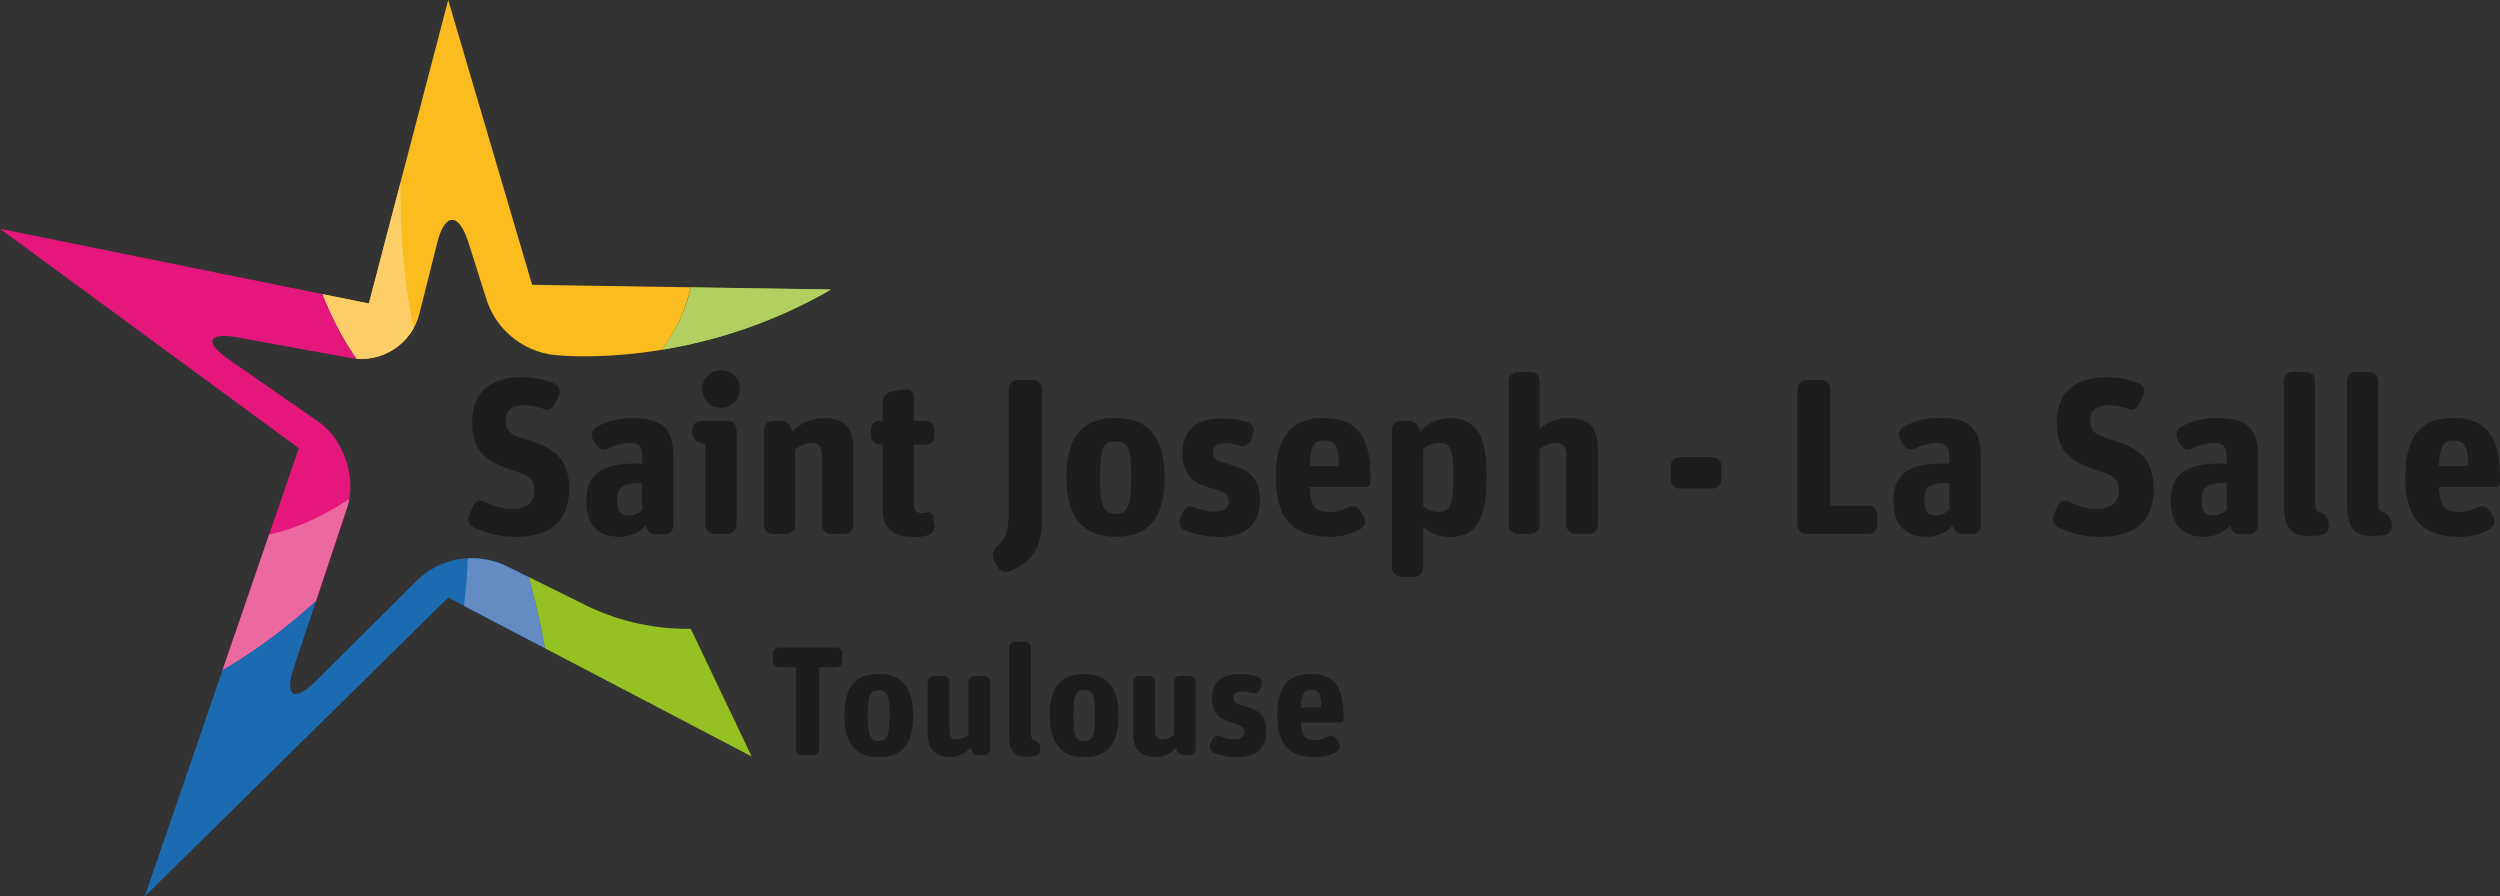 <svg xmlns="http://www.w3.org/2000/svg" xmlns:xlink="http://www.w3.org/1999/xlink" viewBox="0 0 565.09 202.62"><rect x="0" y="0" width="565.09" height="202.62" fill="#333333" stroke="none"/><defs><style>.cls-1{fill:none;}.cls-2{fill:#1d1d1b;}.cls-3{clip-path:url(#clip-path);}.cls-4{clip-path:url(#clip-path-2);}.cls-5{fill:#fbbc1f;}.cls-6{clip-path:url(#clip-path-3);}.cls-7{fill:#fff;}.cls-8{fill:#fdcd67;}.cls-9{fill:#e5177d;}.cls-10{clip-path:url(#clip-path-8);}.cls-11{fill:#eb699f;}.cls-12{fill:#1c6aaf;}.cls-13{clip-path:url(#clip-path-13);}.cls-14{fill:#658bc4;}.cls-15{fill:#95c122;}.cls-16{clip-path:url(#clip-path-18);}.cls-17{fill:#b3cf61;}</style><clipPath id="clip-path" transform="translate(0)"><path class="cls-1" d="M83.38,68.59,0,51.71l67.54,49.6L32.72,202.62l68.59-67.54L169.91,171l-13.77-28.87a52.28,52.28,0,0,1-22.75-4.84L114.61,128a17.81,17.81,0,0,0-20.52,3.36L71.45,153.88c-5,5-7.24,3.56-5-3.11l12-36c2.22-6.66-.68-15.4-6.44-19.42L51.77,81.29c-5.76-4-4.83-6.27,2.09-5l25.3,4.62A13.58,13.58,0,0,0,94.83,70.8l4-15.93c1.71-6.82,4.85-6.91,7-.22l4.29,13.53a18.29,18.29,0,0,0,16.65,12.17s30.05,3.09,61.11-14.92l-67.54-1.05L101.31,0,83.38,68.59"/></clipPath><clipPath id="clip-path-2" transform="translate(0)"><rect class="cls-1" x="0.06" width="565.03" height="202.55"/></clipPath><clipPath id="clip-path-3" transform="translate(0)"><rect class="cls-1" x="72.87" y="41.05" width="27.68" height="52.85"/></clipPath><clipPath id="clip-path-8" transform="translate(0)"><rect class="cls-1" x="50.28" y="94.43" width="52.06" height="57.1"/></clipPath><clipPath id="clip-path-13" transform="translate(0)"><rect class="cls-1" x="102.34" y="96.75" width="20.88" height="49.79"/></clipPath><clipPath id="clip-path-18" transform="translate(0)"><rect class="cls-1" x="100.55" y="64.94" width="87.3" height="30.4"/></clipPath></defs><title>Fichier 1</title><g id="Calque_2" data-name="Calque 2"><g id="Calque_1-2" data-name="Calque 1"><path class="cls-2" d="M116.5,121.33a21.14,21.14,0,0,1-9.46-2.15,2.18,2.18,0,0,1-1-2.75l.95-2.15a1.84,1.84,0,0,1,2.55-.9,13.12,13.12,0,0,0,6.25,1.6c3.5,0,5-1.55,5-4.1,0-2.75-1.44-3.5-4.64-4.5-5.76-1.8-9.41-4-9.41-10.9,0-7,4.51-10.2,11-10.2a17.68,17.68,0,0,1,7.65,1.45,2,2,0,0,1,.95,2.65l-.95,2a2,2,0,0,1-2.65,1,11,11,0,0,0-4.4-.75c-2.6,0-4,1.15-4,3.3,0,2.35.8,3.2,3.94,4.2,5.61,1.7,10.36,3.55,10.36,11.2,0,6.6-3.1,11-12.15,11" transform="translate(0)"/><path class="cls-2" d="M147.94,120.68c-1.09,0-1.7-.7-1.95-2a7.57,7.57,0,0,1-5.9,2.65c-5.35,0-7.55-3.15-7.55-8.2,0-5.95,3.5-8.35,11.11-8.35h1.54v-1c0-2.55-.45-3.65-2.84-3.65a11.66,11.66,0,0,0-4.91,1.25,2.08,2.08,0,0,1-2.75-.9L134,99.28a2.09,2.09,0,0,1,.8-2.75,16.34,16.34,0,0,1,8.2-2c6.4,0,9.2,2.25,9.2,8.25v16a2,2,0,0,1-2,2h-2.3m-5.9-4.2a4.58,4.58,0,0,0,3.15-1.35v-6h-.34c-4.56,0-5.31,1.15-5.31,3.9C139.54,115.58,140.19,116.48,142,116.48Z" transform="translate(0)"/><path class="cls-2" d="M161.44,120.68a2,2,0,0,1-2-2V100.43l-.95-.25a2.51,2.51,0,0,1-2-2.45v-.6a2,2,0,0,1,2-2h6a2,2,0,0,1,2,2v21.55a2,2,0,0,1-2,2h-3.1M163,92.18a4.2,4.2,0,0,1-4.25-4.2,4.25,4.25,0,1,1,4.25,4.2Z" transform="translate(0)"/><path class="cls-2" d="M174.69,120.68a2,2,0,0,1-2-2V97.13a2,2,0,0,1,2-2h1.75a2.61,2.61,0,0,1,2.5,2l.1.5a9.84,9.84,0,0,1,7.2-3.1c4.35,0,6.65,1.85,6.65,7v17.15a2,2,0,0,1-2,2h-3.1a2,2,0,0,1-2-2V103.13c0-2.45-.9-3-2.35-3a5.44,5.44,0,0,0-3.7,1.5v17.05a2,2,0,0,1-2,2h-3.05" transform="translate(0)"/><path class="cls-2" d="M198.89,100.48a2,2,0,0,1-2-2V97.13a2,2,0,0,1,2-2h.6V90.88a2.37,2.37,0,0,1,1.95-2.35l3.2-.5a1.65,1.65,0,0,1,1.9,1.65v5.45h2.7a2,2,0,0,1,2,2v1.35a2,2,0,0,1-2,2h-2.7v12.8c0,2.2.65,2.7,1.9,2.7a4.3,4.3,0,0,0,1.2-.2,1,1,0,0,1,1.2.75l.4,2a2.16,2.16,0,0,1-1.5,2.45,10.49,10.49,0,0,1-3.05.4c-4.35,0-7.2-1.5-7.2-6.4V100.48h-.6" transform="translate(0)"/><path class="cls-2" d="M228.19,129.13a2.2,2.2,0,0,1-2.75-1l-.8-1.6a2.48,2.48,0,0,1,.65-3c2.1-1.7,2.7-3.2,2.7-8.2V87.93a2,2,0,0,1,2-2h3.5a2,2,0,0,1,2,2v29.85c0,5.8-2.2,9.3-7.3,11.35" transform="translate(0)"/><path class="cls-2" d="M252.14,121.33c-7,0-11.1-4-11.1-13.55s4.05-13.3,11.1-13.3,11.1,3.85,11.1,13.5-4.05,13.35-11.1,13.35m.05-5.2c2.75,0,3.5-1.8,3.5-8.35,0-6.75-.8-8-3.55-8s-3.5,1.45-3.5,8.25C248.64,114.48,249.39,116.13,252.19,116.13Z" transform="translate(0)"/><path class="cls-2" d="M275.44,121.33a20.14,20.14,0,0,1-7.6-1.45,2,2,0,0,1-1.1-2.6l.7-1.65a2,2,0,0,1,2.6-1,10.16,10.16,0,0,0,4.25,1c2.35,0,3.45-.7,3.45-2.25,0-1.8-1.1-2.2-4.35-3.15-3.75-1.1-6.1-3.1-6.1-7.9,0-5.1,3.25-7.75,8.7-7.75a18.19,18.19,0,0,1,6,.85,2,2,0,0,1,1.25,2.55l-.45,1.45a2.08,2.08,0,0,1-2.55,1.3,11.4,11.4,0,0,0-3.5-.5c-1.55,0-2.55.6-2.55,2,0,1.65.75,1.9,3.6,2.7,3.95,1.1,7,2.65,7,8s-2.85,8.45-9.35,8.45" transform="translate(0)"/><path class="cls-2" d="M300.79,121.33c-8.55,0-12.4-4-12.4-13.55s4-13.3,10.7-13.3c7.7,0,10.7,4.2,10.7,13.6v1a1,1,0,0,1-1,1H296c.25,4.65,1.5,5.65,4.6,5.65a8,8,0,0,0,3.95-1,2.2,2.2,0,0,1,2.85.65l.85,1.4a1.9,1.9,0,0,1-.6,2.7,13.19,13.19,0,0,1-6.9,1.85m-1.45-21.75c-2.25,0-3.1,1.15-3.3,5.75h6.6C302.54,101.23,302,99.58,299.34,99.58Z" transform="translate(0)"/><path class="cls-2" d="M316.64,130.33a2,2,0,0,1-2-2V97.13a2,2,0,0,1,2-2h1.75a2.61,2.61,0,0,1,2.5,2l.1.5a8.7,8.7,0,0,1,6.55-3.1c5.4,0,8.5,2.85,8.5,12.85,0,10.75-2.75,14-8.45,14a8.59,8.59,0,0,1-5.9-2.35v9.35a2,2,0,0,1-2,2h-3.05m8.4-14.65c2.75,0,3.45-1.45,3.45-8,0-6.3-.6-7.6-3.2-7.6a5.27,5.27,0,0,0-3.6,1.45v12.75A4.82,4.82,0,0,0,325,115.68Z" transform="translate(0)"/><path class="cls-2" d="M343,120.68a2,2,0,0,1-2-2V86.08a2,2,0,0,1,2-2H346a2,2,0,0,1,2,2V97a9.44,9.44,0,0,1,6.5-2.5c4.35,0,6.65,1.85,6.65,7v17.15a2,2,0,0,1-2,2h-3.1a2,2,0,0,1-2-2V103.13c0-2.45-.9-3-2.35-3a5.44,5.44,0,0,0-3.7,1.5v17.05a2,2,0,0,1-2,2H343" transform="translate(0)"/><path class="cls-2" d="M379.64,110.43a2,2,0,0,1-2-2v-3.1a2,2,0,0,1,2-2h7.45a2,2,0,0,1,2,2v3.1a2,2,0,0,1-2,2h-7.45" transform="translate(0)"/><path class="cls-2" d="M408.29,120.68a2,2,0,0,1-2-2V87.93a2,2,0,0,1,2-2h3.4a2,2,0,0,1,2,2v26.35h8.65a2,2,0,0,1,2,2v2.4a2,2,0,0,1-2,2h-14" transform="translate(0)"/><path class="cls-2" d="M443.39,120.68c-1.1,0-1.7-.7-1.95-2a7.59,7.59,0,0,1-5.9,2.65c-5.35,0-7.55-3.15-7.55-8.2,0-5.95,3.5-8.35,11.1-8.35h1.55v-1c0-2.55-.45-3.65-2.85-3.65a11.66,11.66,0,0,0-4.9,1.25,2.08,2.08,0,0,1-2.75-.9l-.65-1.25a2.09,2.09,0,0,1,.8-2.75,16.34,16.34,0,0,1,8.2-2c6.4,0,9.2,2.25,9.2,8.25v16a2,2,0,0,1-2,2h-2.3m-5.9-4.2a4.6,4.6,0,0,0,3.15-1.35v-6h-.35c-4.55,0-5.3,1.15-5.3,3.9C435,115.58,435.64,116.48,437.49,116.48Z" transform="translate(0)"/><path class="cls-2" d="M474.64,121.33a21.1,21.1,0,0,1-9.45-2.15,2.18,2.18,0,0,1-1-2.75l.95-2.15a1.84,1.84,0,0,1,2.55-.9,13.06,13.06,0,0,0,6.25,1.6c3.5,0,5-1.55,5-4.1,0-2.75-1.45-3.5-4.65-4.5-5.75-1.8-9.4-4-9.4-10.9,0-7,4.5-10.2,11-10.2a17.68,17.68,0,0,1,7.65,1.45,2,2,0,0,1,.95,2.65l-.95,2a2,2,0,0,1-2.65,1,11,11,0,0,0-4.4-.75c-2.6,0-4,1.15-4,3.3,0,2.35.8,3.2,3.95,4.2,5.6,1.7,10.35,3.55,10.35,11.2,0,6.6-3.1,11-12.15,11" transform="translate(0)"/><path class="cls-2" d="M506.09,120.68c-1.1,0-1.7-.7-1.95-2a7.59,7.59,0,0,1-5.9,2.65c-5.35,0-7.55-3.15-7.55-8.2,0-5.95,3.5-8.35,11.1-8.35h1.55v-1c0-2.55-.45-3.65-2.85-3.65a11.66,11.66,0,0,0-4.9,1.25,2.08,2.08,0,0,1-2.75-.9l-.65-1.25a2.09,2.09,0,0,1,.8-2.75,16.34,16.34,0,0,1,8.2-2c6.4,0,9.2,2.25,9.2,8.25v16a2,2,0,0,1-2,2h-2.3m-5.9-4.2a4.6,4.6,0,0,0,3.15-1.35v-6H503c-4.55,0-5.3,1.15-5.3,3.9C497.69,115.58,498.34,116.48,500.19,116.48Z" transform="translate(0)"/><path class="cls-2" d="M522.44,121.23c-5.3,0-6.21-2.5-6.21-8V86.08a2,2,0,0,1,2-2h3.06a2,2,0,0,1,2,2v27.65c0,1.15.25,1.8,1,2a2.74,2.74,0,0,1,2,2.2l.1,1a1.86,1.86,0,0,1-1.7,2,13.69,13.69,0,0,1-2.15.2" transform="translate(0)"/><path class="cls-2" d="M536.73,121.23c-5.29,0-6.2-2.5-6.2-8V86.08a2,2,0,0,1,2-2h3.06a2,2,0,0,1,2,2v27.65c0,1.15.25,1.8.95,2a2.74,2.74,0,0,1,2,2.2l.1,1a1.86,1.86,0,0,1-1.7,2,13.82,13.82,0,0,1-2.16.2" transform="translate(0)"/><path class="cls-2" d="M556.09,121.33c-8.56,0-12.4-4-12.4-13.55s4-13.3,10.7-13.3c7.7,0,10.7,4.2,10.7,13.6v1a1,1,0,0,1-1,1h-12.8c.25,4.65,1.5,5.65,4.6,5.65a8,8,0,0,0,3.95-1,2.2,2.2,0,0,1,2.85.65l.85,1.4a1.9,1.9,0,0,1-.6,2.7,13.19,13.19,0,0,1-6.9,1.85m-1.45-21.75c-2.25,0-3.11,1.15-3.3,5.75h6.6C557.84,101.23,557.34,99.58,554.64,99.58Z" transform="translate(0)"/><path class="cls-2" d="M181.33,170.68a1.4,1.4,0,0,1-1.4-1.4V150.84h-3.85a1.4,1.4,0,0,1-1.4-1.4v-1.68a1.4,1.4,0,0,1,1.4-1.4H189a1.4,1.4,0,0,1,1.4,1.4v1.68a1.4,1.4,0,0,1-1.4,1.4h-3.85v18.44a1.4,1.4,0,0,1-1.4,1.4h-2.38" transform="translate(0)"/><path class="cls-2" d="M198.62,171.14c-4.93,0-7.77-2.77-7.77-9.49s2.84-9.31,7.77-9.31,7.77,2.7,7.77,9.45-2.83,9.35-7.77,9.35m0-3.64c1.92,0,2.45-1.26,2.45-5.85s-.56-5.63-2.49-5.63-2.45,1-2.45,5.77C196.17,166.34,196.7,167.5,198.66,167.5Z" transform="translate(0)"/><path class="cls-2" d="M214.69,171.14c-2.91,0-5-1.65-5-5.18V154.2a1.4,1.4,0,0,1,1.4-1.4h2.13a1.4,1.4,0,0,1,1.4,1.4V165c0,1.75.67,2.14,1.72,2.14a3.79,3.79,0,0,0,2.55-1.09V154.2a1.4,1.4,0,0,1,1.4-1.4h2.14a1.4,1.4,0,0,1,1.4,1.4v15.08a1.4,1.4,0,0,1-1.4,1.4h-1.23a1.75,1.75,0,0,1-1.71-1.36l-.11-.42a5.75,5.75,0,0,1-4.72,2.24" transform="translate(0)"/><path class="cls-2" d="M232.43,171.07c-3.71,0-4.34-1.75-4.34-5.64v-19a1.4,1.4,0,0,1,1.4-1.4h2.14a1.4,1.4,0,0,1,1.4,1.4v19.36c0,.8.17,1.26.66,1.43a1.93,1.93,0,0,1,1.37,1.54l.07.7a1.31,1.31,0,0,1-1.19,1.44,9.71,9.71,0,0,1-1.51.14" transform="translate(0)"/><path class="cls-2" d="M245.07,171.14c-4.94,0-7.78-2.77-7.78-9.49s2.84-9.31,7.78-9.31,7.77,2.7,7.77,9.45-2.84,9.35-7.77,9.35m0-3.64c1.93,0,2.45-1.26,2.45-5.85S247,156,245.07,156s-2.45,1-2.45,5.77C242.62,166.34,243.14,167.5,245.1,167.5Z" transform="translate(0)"/><path class="cls-2" d="M261.13,171.14c-2.9,0-5-1.65-5-5.18V154.2a1.4,1.4,0,0,1,1.4-1.4h2.14a1.4,1.4,0,0,1,1.4,1.4V165c0,1.75.66,2.14,1.71,2.14a3.79,3.79,0,0,0,2.56-1.09V154.2a1.4,1.4,0,0,1,1.4-1.4h2.13a1.4,1.4,0,0,1,1.4,1.4v15.08a1.4,1.4,0,0,1-1.4,1.4h-1.22a1.76,1.76,0,0,1-1.72-1.36l-.1-.42a5.78,5.78,0,0,1-4.73,2.24" transform="translate(0)"/><path class="cls-2" d="M279.65,171.14a14.05,14.05,0,0,1-5.32-1,1.43,1.43,0,0,1-.78-1.82l.5-1.15a1.38,1.38,0,0,1,1.81-.74,7.14,7.14,0,0,0,3,.67c1.64,0,2.42-.49,2.42-1.58,0-1.26-.78-1.54-3.05-2.2-2.63-.77-4.27-2.17-4.27-5.53,0-3.57,2.27-5.43,6.09-5.43a12.55,12.55,0,0,1,4.2.6,1.4,1.4,0,0,1,.88,1.78l-.32,1a1.46,1.46,0,0,1-1.78.91,7.89,7.89,0,0,0-2.45-.35c-1.09,0-1.79.42-1.79,1.4,0,1.15.53,1.33,2.52,1.89,2.77.77,4.9,1.85,4.9,5.63s-2,5.92-6.54,5.92" transform="translate(0)"/><path class="cls-2" d="M297.39,171.14c-6,0-8.68-2.77-8.68-9.49s2.8-9.31,7.49-9.31c5.39,0,7.49,2.94,7.49,9.52v.74a.7.7,0,0,1-.67.7h-9c.18,3.25,1.05,3.95,3.23,3.95a5.59,5.59,0,0,0,2.76-.73,1.54,1.54,0,0,1,2,.45l.59,1a1.33,1.33,0,0,1-.42,1.89,9.22,9.22,0,0,1-4.83,1.3m-1-15.23c-1.58,0-2.18.81-2.32,4h4.63C298.61,157.07,298.27,155.91,296.38,155.91Z" transform="translate(0)"/><g class="cls-3"><g class="cls-4"><path class="cls-5" d="M98,93.53l2.45.37.72.1c-.22-.23-.43-.49-.65-.76,37.48,2.66,51.57-11,55.63-28.31l-35.87-.55L101.31,0,83.38,68.59,72.87,66.47c5.69,14,13.76,25.28,25.16,27.06" transform="translate(0)"/></g></g><g class="cls-6"><g class="cls-3"><g class="cls-4"><path class="cls-7" d="M80.58,81.08h0a73.7,73.7,0,0,1-7.71-14.61h0a73.7,73.7,0,0,0,7.71,14.61" transform="translate(0)"/><path class="cls-8" d="M81.64,81.12c-.35,0-.71,0-1.06,0a73.7,73.7,0,0,1-7.71-14.61l10.51,2.12,7.2-27.54h0a155.44,155.44,0,0,0,2.89,33.16,13.51,13.51,0,0,1-11.83,6.91" transform="translate(0)"/></g></g></g><g class="cls-3"><g class="cls-4"><path class="cls-9" d="M94.45,109.83a115.77,115.77,0,0,0,7.89-12c.22-.4.39-.76.54-1.07,1.63-3.56-.8-1.91-.8-1.91a8.58,8.58,0,0,1-.88-.84c-.22-.24-.44-.49-.65-.76l-.52,0c.15.21.3.45.45.7L98,93.54c-11.4-1.79-19.47-13.06-25.17-27.07L0,51.71l67.54,49.6L50.28,151.53c15.61-9.1,30.79-23.08,44.17-41.7" transform="translate(0)"/></g></g><g class="cls-10"><g class="cls-3"><g class="cls-4"><path class="cls-11" d="M50.28,151.53l10.57-30.74c5.43-1.12,11.37-3.58,18.09-8a14.62,14.62,0,0,1-.5,2l-7,21.13a131.44,131.44,0,0,1-11.5,9.34q-4.77,3.45-9.61,6.27" transform="translate(0)"/></g></g></g><g class="cls-3"><g class="cls-4"><path class="cls-12" d="M101.12,95a25.58,25.58,0,0,1,1.22,2.78,115.77,115.77,0,0,1-7.89,12c-13.38,18.62-28.56,32.6-44.17,41.7L32.72,202.62l68.59-67.54,21.9,11.45c-3.27-18.07-9.53-38.54-20.33-49.78-.58-.6-1.16-1.17-1.76-1.71" transform="translate(0)"/></g></g><g class="cls-13"><g class="cls-3"><g class="cls-4"><polyline class="cls-7" points="123.22 146.53 120.76 145.25 120.27 144.99 123.22 146.53"/><path class="cls-14" d="M123.21,146.53,104.88,137c.46-3.83.73-7.42.86-10.79.29,0,.58,0,.87,0a18.29,18.29,0,0,1,8,1.84l4.94,2.44c1.5,5.38,2.71,10.85,3.66,16.11" transform="translate(0)"/></g></g></g><g class="cls-3"><g class="cls-4"><path class="cls-15" d="M100.55,93.24l-.52,0c.15.21.3.45.45.7s.42.73.64,1.14a25.58,25.58,0,0,1,1.22,2.78c.22-.4.39-.76.54-1.07,10.8,11.25,17.06,31.71,20.33,49.78L169.91,171l-32.72-68.6,50.66-36.93-31.67-.5c-4.06,17.26-18.15,31-55.63,28.31" transform="translate(0)"/></g></g><g class="cls-16"><g class="cls-3"><g class="cls-4"><path class="cls-17" d="M149.53,79.07a35.24,35.24,0,0,0,6.65-14.13h.12l31.55.49h0a113.28,113.28,0,0,1-38.31,13.64" transform="translate(0)"/></g></g></g></g></g></svg>